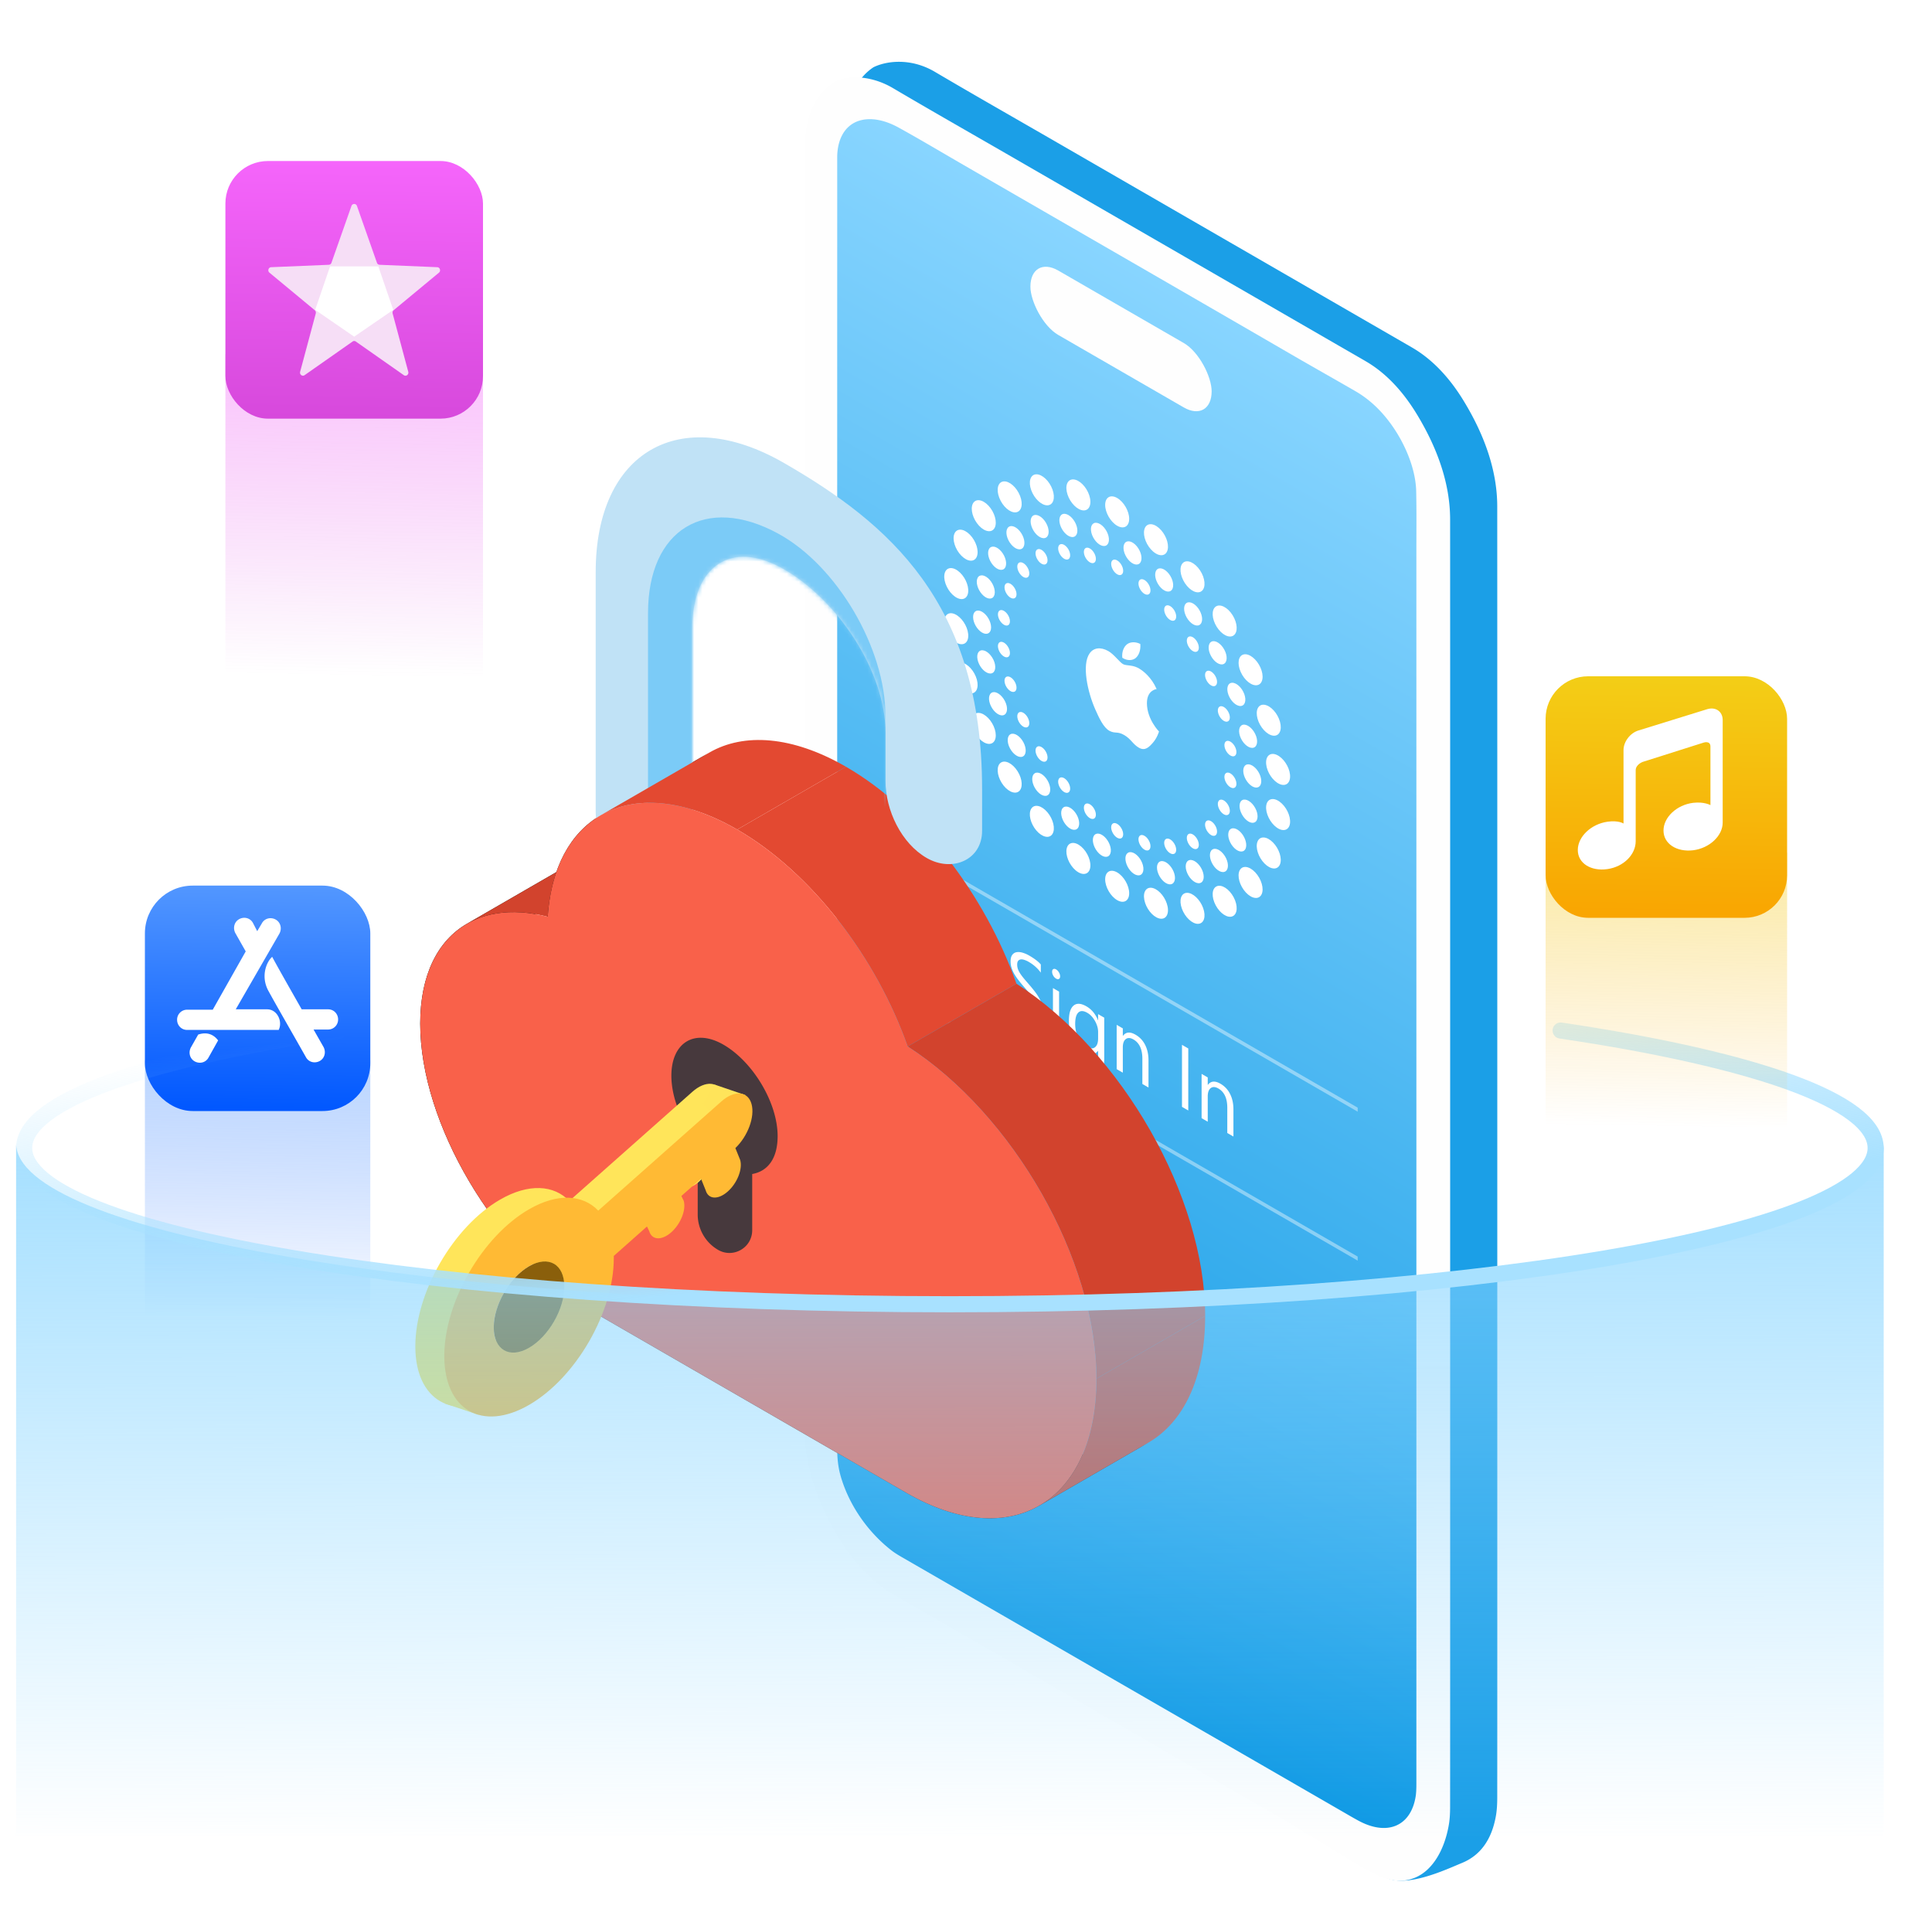 <svg width="480" height="476" fill="none" xmlns="http://www.w3.org/2000/svg"><g clip-path="url(#a)"><path opacity=".4" fill="url(#b)" d="M36 263.385h56V328H36z"/><rect x="36" y="220" width="56" height="56" rx="11.88" fill="url(#c)"/><path d="m63.905 231.323 1.143-1.932c.666-1.255 2.19-1.641 3.428-.965s1.62 2.221.953 3.476l-10.858 18.83h7.81c2.476 0 3.905 2.993 2.857 5.117H46.476c-1.428 0-2.476-1.158-2.476-2.51a2.476 2.476 0 0 1 2.476-2.511h6.381l8.19-14.484-2.57-4.539c-.667-1.255-.286-2.8.952-3.476 1.238-.676 2.761-.29 3.428.966l1.048 2.028Zm-9.715 27.134-2.38 4.248c-.667 1.256-2.191 1.642-3.429.966-1.238-.676-1.62-2.221-.952-3.476l1.81-3.187c2-.676 3.713-.193 4.952 1.449Zm20.762-7.725h6.572c1.428 0 2.476 1.158 2.476 2.51a2.476 2.476 0 0 1-2.476 2.511h-3.62l2.477 4.345c.667 1.255.286 2.8-.952 3.476-1.239.676-2.762.29-3.429-.965-4.095-7.242-7.238-12.65-9.238-16.319-2.095-3.67-.572-7.339.857-8.594 1.62 2.993 4.095 7.338 7.333 13.036Z" fill="#fff"/><g filter="url(#d)"><path fill-rule="evenodd" clip-rule="evenodd" d="M371.998 271.047c-.001-53.48.009-106.955-.011-160.446-.003-8.564-2.939-17.406-8.408-26.339-2.79-4.558-6.072-8.381-9.86-11.226a29.741 29.741 0 0 0-2.979-1.965c-30.034-17.352-60.068-34.69-90.102-52.03-9.457-5.46-18.915-10.835-28.372-16.411C226.114-.998 220 0 217.008 1.493c-3.913 2.598-6.145 7.067-6.699 13.333-.072.816-.047 1.7-.047 2.564-.002 65.924-.001 131.849-.002 197.775 0 41 .047 82.027-.032 122.981-.02 10.133 5.916 24.161 14.054 33.105 2.568 2.822 5.253 5.015 8.08 6.646 32.271 18.62 64.541 37.255 96.811 55.886 6.738 3.89 8.067 13.263 14.804 17.251 5.211 2.982 15.298-1.835 19.258-3.463 4.492-1.846 7.405-5.706 8.445-11.835.235-1.385.305-2.916.306-4.464.018-25.606.013-51.225.013-76.842l-.001-83.383Z" fill="#1B9FE7"/><path fill-rule="evenodd" clip-rule="evenodd" d="M360.287 273.801c0-53.325.009-106.645-.01-159.982-.003-8.54-2.913-17.345-8.331-26.232-2.765-4.535-6.017-8.335-9.77-11.158a29.292 29.292 0 0 0-2.952-1.95c-29.758-17.192-59.517-34.37-89.276-51.552-9.37-5.41-18.742-10.735-28.111-16.26-6.097-3.596-12.634-3.15-15.118-1.08-3.878 2.606-6.089 7.07-6.638 13.32-.072.814-.046 1.695-.046 2.557-.002 65.733-.002 131.468-.002 197.203 0 40.882.045 81.79-.033 122.626-.019 10.104 5.862 24.07 13.925 32.958 2.545 2.805 5.205 4.982 8.007 6.599 31.974 18.448 63.948 36.913 95.923 55.373 6.676 3.854 13.337 8.147 20.012 12.099 5.268 3.118 9.275 4.754 13.725 2.897 4.45-1.856 7.349-7.088 8.38-13.203.233-1.382.302-2.909.303-4.452.018-25.532.013-51.078.013-76.62l-.001-83.143Z" fill="#FEFEFE"/><path fill-rule="evenodd" clip-rule="evenodd" d="m351.898 268.138-.002-146.849c0-4.804.058-9.578-.046-14.44-.162-7.607-5.103-17.123-11.528-22.395a26.216 26.216 0 0 0-3.51-2.455c-4.689-2.706-10.341-5.897-15.029-8.607-26.873-15.596-71.919-41.554-83.467-48.25-5.022-2.912-10.045-5.9-15.064-8.666-6.625-3.648-12.867-2.554-14.732 3.634-.348 1.16-.524 2.471-.52 3.892.006 11.55.006 23.096-.001 34.638 0 95.132-.003 190.265-.009 285.399 0 2.395.107 4.822.899 7.54 2.13 7.308 6.835 13.841 12.471 18.264.988.777 1.987 1.354 2.985 1.93l109.168 63.029c1.331.768 2.663 1.558 3.993 2.274 7.129 3.857 12.975 1.403 14.194-5.932.177-1.069.194-2.232.194-3.404.003-35.781.003-71.56.002-107.336l.002-52.266Z" fill="url(#e)"/><path d="M280.543 113.667c0 1.903-1.336 2.674-2.983 1.723-1.648-.952-2.984-3.265-2.984-5.168 0-1.902 1.336-2.673 2.984-1.722 1.647.951 2.983 3.265 2.983 5.167ZM290.094 121.357c-.394 1.62-2.011 1.815-3.61.436-1.6-1.379-2.577-3.81-2.183-5.429.394-1.62 2.011-1.815 3.61-.436 1.6 1.379 2.577 3.81 2.183 5.429ZM298.917 131.203c-.765 1.243-2.569.851-4.027-.876-1.459-1.726-2.021-4.133-1.256-5.375.766-1.243 2.569-.851 4.028.876 1.459 1.726 2.021 4.133 1.255 5.375ZM306.499 142.633c-1.093.793-2.978-.164-4.211-2.138-1.233-1.973-1.348-4.216-.255-5.009 1.093-.794 2.978.163 4.211 2.137 1.234 1.973 1.348 4.216.255 5.01ZM312.399 154.981c-1.356.298-3.214-1.168-4.15-3.274-.936-2.106-.595-4.055.761-4.352 1.356-.298 3.214 1.168 4.15 3.274.936 2.106.595 4.055-.761 4.352ZM316.274 167.531c-1.54-.214-3.263-2.104-3.847-4.22-.584-2.116.191-3.658 1.732-3.443 1.54.215 3.263 2.104 3.847 4.221.584 2.116-.191 3.657-1.732 3.442ZM317.899 179.553c-1.635-.715-3.122-2.918-3.321-4.921-.198-2.004.967-3.048 2.602-2.333 1.636.715 3.123 2.919 3.321 4.922.199 2.003-.966 3.047-2.602 2.332ZM317.18 190.349c-1.635-1.173-2.8-3.563-2.602-5.337.199-1.774 1.686-2.26 3.321-1.087 1.636 1.174 2.801 3.563 2.602 5.337-.198 1.774-1.685 2.261-3.321 1.087ZM314.159 199.291c-1.541-1.564-2.316-4-1.732-5.442.584-1.441 2.307-1.342 3.847.222 1.541 1.564 2.316 4.001 1.732 5.442-.584 1.442-2.307 1.342-3.847-.222ZM309.01 205.859c-1.356-1.863-1.697-4.205-.761-5.231.936-1.025 2.794-.345 4.15 1.518 1.356 1.864 1.697 4.206.761 5.231-.936 1.026-2.794.346-4.15-1.518ZM302.033 209.672c-1.092-2.055-.978-4.166.255-4.715 1.233-.55 3.119.67 4.211 2.725 1.093 2.055.979 4.166-.255 4.716-1.233.549-3.118-.671-4.211-2.726ZM293.634 210.508c-.765-2.126-.203-3.884 1.255-3.926 1.459-.042 3.263 1.648 4.028 3.775.766 2.126.204 3.884-1.255 3.926-1.459.042-3.262-1.648-4.028-3.775ZM284.301 208.319c-.394-2.075.583-3.377 2.183-2.909 1.599.468 3.216 2.53 3.61 4.605.394 2.075-.583 3.377-2.182 2.909-1.6-.469-3.217-2.53-3.611-4.605ZM274.576 203.231c0-1.902 1.336-2.673 2.984-1.722 1.647.951 2.983 3.264 2.983 5.167 0 1.902-1.336 2.674-2.983 1.722-1.648-.951-2.984-3.264-2.984-5.167ZM265.025 195.541c.395-1.619 2.011-1.815 3.611-.436 1.599 1.379 2.577 3.81 2.182 5.43-.394 1.619-2.01 1.814-3.61.435s-2.577-3.809-2.183-5.429ZM256.202 185.695c.766-1.243 2.569-.85 4.028.876 1.459 1.727 2.021 4.133 1.255 5.376-.766 1.242-2.569.85-4.028-.876-1.459-1.727-2.021-4.134-1.255-5.376ZM248.62 174.266c1.093-.794 2.978.163 4.212 2.137 1.233 1.974 1.347 4.216.254 5.01-1.092.793-2.978-.164-4.211-2.137-1.233-1.974-1.347-4.217-.255-5.01ZM242.72 161.917c1.356-.298 3.214 1.168 4.15 3.274.936 2.106.595 4.055-.761 4.353-1.356.298-3.213-1.168-4.149-3.274-.936-2.106-.596-4.055.76-4.353ZM238.845 149.367c1.541.215 3.263 2.104 3.847 4.221.585 2.116-.191 3.657-1.731 3.442-1.541-.214-3.263-2.104-3.847-4.22-.585-2.116.19-3.658 1.731-3.443ZM237.22 137.345c1.636.715 3.122 2.919 3.321 4.922.199 2.003-.966 3.047-2.602 2.332-1.635-.715-3.122-2.918-3.321-4.921-.199-2.004.966-3.048 2.602-2.333ZM237.939 126.549c1.636 1.174 2.801 3.563 2.602 5.337-.199 1.774-1.685 2.261-3.321 1.087-1.636-1.173-2.801-3.563-2.602-5.337.199-1.774 1.686-2.26 3.321-1.087ZM240.961 117.607c1.54 1.564 2.315 4.001 1.731 5.442-.584 1.442-2.306 1.343-3.847-.222-1.541-1.564-2.316-4-1.732-5.442.585-1.441 2.307-1.342 3.848.222ZM246.11 111.039c1.355 1.864 1.696 4.206.76 5.231-.936 1.025-2.794.346-4.15-1.518-1.356-1.863-1.696-4.205-.76-5.231.936-1.025 2.794-.346 4.15 1.518ZM253.086 107.226c1.093 2.055.979 4.166-.255 4.716-1.233.549-3.118-.671-4.211-2.726-1.092-2.055-.978-4.166.255-4.715 1.233-.55 3.119.67 4.211 2.725ZM261.485 106.39c.766 2.127.204 3.885-1.255 3.927-1.459.041-3.262-1.649-4.028-3.775-.766-2.127-.204-3.885 1.255-3.927 1.459-.042 3.262 1.648 4.028 3.775ZM270.818 108.58c.395 2.074-.583 3.377-2.182 2.909-1.6-.469-3.216-2.53-3.611-4.605-.394-2.075.583-3.377 2.183-2.909 1.6.468 3.216 2.53 3.61 4.605ZM283.589 123.72c-.14 1.337-1.249 1.715-2.476.844-1.228-.871-2.11-2.66-1.97-3.997.141-1.337 1.249-1.715 2.477-.844 1.228.871 2.11 2.66 1.969 3.997ZM291.333 130.968c-.429 1.089-1.717 1.028-2.876-.137-1.158-1.166-1.749-2.994-1.319-4.083.43-1.09 1.718-1.028 2.876.137 1.159 1.165 1.749 2.993 1.319 4.083ZM298.277 139.812c-.695.779-2.086.282-3.108-1.11-1.022-1.392-1.288-3.152-.593-3.931.695-.779 2.086-.282 3.108 1.11 1.022 1.392 1.288 3.152.593 3.931ZM304.017 149.74c-.92.424-2.334-.48-3.16-2.018-.826-1.539-.751-3.129.168-3.552.919-.423 2.334.481 3.16 2.019.826 1.538.751 3.128-.168 3.551ZM308.218 160.174c-1.09.043-2.445-1.215-3.027-2.81-.582-1.595-.171-2.922.919-2.965 1.09-.043 2.446 1.215 3.028 2.81.582 1.595.17 2.922-.92 2.965ZM310.638 170.508c-1.197-.34-2.415-1.879-2.719-3.438-.304-1.559.42-2.546 1.617-2.206 1.198.34 2.416 1.879 2.72 3.438.304 1.558-.42 2.546-1.618 2.206ZM311.136 180.141c-1.235-.703-2.244-2.434-2.253-3.866-.009-1.432.986-2.023 2.221-1.32 1.236.704 2.245 2.434 2.254 3.866.008 1.432-.986 2.023-2.222 1.32ZM309.683 188.513c-1.202-1.025-1.944-2.847-1.657-4.069.288-1.222 1.495-1.382 2.697-.356 1.201 1.025 1.943 2.847 1.656 4.069-.287 1.222-1.494 1.382-2.696.356ZM306.362 195.138c-1.098-1.288-1.529-3.095-.963-4.036.567-.941 1.916-.66 3.014.628 1.099 1.288 1.53 3.096.963 4.037-.566.941-1.915.66-3.014-.629ZM301.367 199.631c-.93-1.476-1.026-3.163-.213-3.769.812-.605 2.226.1 3.157 1.576.93 1.476 1.026 3.163.213 3.769-.812.605-2.226-.1-3.157-1.576ZM294.989 201.73c-.709-1.578-.463-3.047.549-3.282 1.011-.235 2.407.854 3.116 2.432.709 1.578.464 3.048-.548 3.282-1.012.235-2.407-.854-3.117-2.432ZM287.598 201.314c-.446-1.588.126-2.754 1.278-2.604 1.153.15 2.449 1.558 2.895 3.147.446 1.588-.126 2.754-1.278 2.604-1.152-.149-2.448-1.558-2.895-3.147ZM279.624 198.408c-.158-1.507.708-2.302 1.934-1.776 1.225.525 2.347 2.172 2.504 3.679.158 1.506-.707 2.301-1.933 1.775-1.226-.525-2.347-2.172-2.505-3.678ZM271.529 193.178c.141-1.337 1.25-1.714 2.477-.844 1.228.871 2.11 2.66 1.969 3.997-.14 1.337-1.249 1.715-2.476.844-1.228-.871-2.11-2.66-1.97-3.997ZM263.786 185.931c.43-1.09 1.717-1.028 2.876.137 1.158 1.165 1.749 2.993 1.319 4.082-.43 1.09-1.717 1.029-2.876-.137-1.158-1.165-1.749-2.993-1.319-4.082ZM256.842 177.086c.695-.779 2.086-.282 3.108 1.11 1.022 1.392 1.287 3.152.593 3.931-.695.779-2.086.282-3.108-1.11-1.022-1.392-1.288-3.152-.593-3.931ZM251.102 167.158c.919-.423 2.334.48 3.16 2.019.826 1.538.751 3.128-.168 3.551-.919.423-2.334-.481-3.16-2.019-.826-1.538-.751-3.128.168-3.551ZM246.901 156.724c1.09-.043 2.445 1.215 3.028 2.81.582 1.595.17 2.922-.92 2.965-1.09.043-2.446-1.215-3.028-2.81-.582-1.595-.17-2.922.92-2.965ZM244.48 146.39c1.198.34 2.416 1.88 2.72 3.438.304 1.559-.42 2.547-1.618 2.206-1.197-.34-2.415-1.879-2.719-3.437-.304-1.559.42-2.547 1.617-2.207ZM243.983 136.757c1.236.704 2.245 2.435 2.253 3.866.009 1.432-.985 2.023-2.221 1.32-1.236-.703-2.244-2.434-2.253-3.866-.009-1.432.985-2.023 2.221-1.32ZM245.436 128.385c1.202 1.026 1.944 2.848 1.657 4.07-.287 1.222-1.494 1.381-2.696.355-1.202-1.025-1.944-2.847-1.657-4.069.288-1.222 1.495-1.381 2.696-.356ZM248.757 121.76c1.098 1.288 1.529 3.095.963 4.036-.567.941-1.916.66-3.015-.628-1.098-1.288-1.529-3.095-.963-4.037.567-.941 1.916-.659 3.015.629ZM253.752 117.267c.93 1.476 1.026 3.164.213 3.769-.813.606-2.226-.1-3.157-1.576s-1.026-3.163-.213-3.769c.812-.605 2.226.1 3.157 1.576ZM260.129 115.168c.71 1.578.464 3.047-.548 3.282-1.012.235-2.407-.854-3.116-2.432-.709-1.578-.464-3.048.548-3.282 1.012-.235 2.407.854 3.116 2.432ZM267.521 115.584c.446 1.588-.126 2.754-1.278 2.604-1.153-.149-2.449-1.558-2.895-3.146-.447-1.589.126-2.755 1.278-2.605 1.152.15 2.448 1.559 2.895 3.147ZM275.495 118.491c.158 1.506-.708 2.301-1.934 1.776-1.225-.526-2.347-2.173-2.504-3.679-.158-1.506.708-2.302 1.933-1.776 1.226.525 2.347 2.172 2.505 3.679ZM279.051 126.585c0 .951-.668 1.337-1.491.861-.824-.475-1.492-1.632-1.492-2.583 0-.952.668-1.337 1.492-.861.823.475 1.491 1.632 1.491 2.583ZM285.79 131.839c-.197.81-1.005.907-1.805.218-.8-.689-1.288-1.905-1.091-2.715.197-.809 1.005-.907 1.805-.217.8.689 1.289 1.904 1.091 2.714ZM292.051 138.64c-.382.621-1.284.425-2.014-.438-.729-.864-1.01-2.067-.627-2.688.383-.622 1.284-.425 2.014.438.729.863 1.01 2.066.627 2.688ZM297.47 146.591c-.547.397-1.489-.082-2.106-1.069-.617-.986-.674-2.108-.127-2.504.546-.397 1.489.081 2.105 1.068.617.987.674 2.108.128 2.505ZM301.731 155.232c-.678.149-1.607-.584-2.075-1.637-.468-1.053-.298-2.027.38-2.176.678-.149 1.607.584 2.075 1.637.468 1.053.298 2.027-.38 2.176ZM304.588 164.06c-.77-.108-1.632-1.052-1.924-2.11-.292-1.059.096-1.829.866-1.722.77.108 1.631 1.052 1.924 2.11.292 1.059-.096 1.829-.866 1.722ZM305.874 172.562c-.818-.358-1.561-1.46-1.661-2.461-.099-1.002.483-1.524 1.301-1.167.818.358 1.561 1.46 1.661 2.461.099 1.002-.483 1.524-1.301 1.167ZM305.514 180.243c-.818-.587-1.4-1.781-1.301-2.668.099-.887.843-1.131 1.661-.544.817.587 1.4 1.782 1.301 2.669-.1.887-.843 1.13-1.661.543ZM303.53 186.658c-.77-.782-1.158-2-.866-2.721.292-.721 1.154-.671 1.924.111s1.158 2 .866 2.721c-.293.721-1.154.671-1.924-.111ZM300.037 191.434c-.678-.932-.849-2.103-.381-2.616.468-.512 1.397-.172 2.075.759.678.932.848 2.103.381 2.616-.468.512-1.397.173-2.075-.759ZM295.237 194.292c-.547-1.027-.49-2.083.127-2.357.617-.275 1.559.335 2.106 1.362.546 1.028.489 2.083-.128 2.358-.616.275-1.559-.335-2.105-1.363ZM289.41 195.068c-.383-1.063-.102-1.942.627-1.963.73-.021 1.631.824 2.014 1.887.383 1.064.102 1.942-.627 1.963-.73.021-1.632-.824-2.014-1.887ZM282.894 193.715c-.198-1.037.291-1.688 1.091-1.454.8.234 1.608 1.265 1.805 2.302.197 1.038-.291 1.689-1.091 1.455-.8-.235-1.608-1.265-1.805-2.303ZM276.068 190.313c0-.951.668-1.337 1.492-.861.823.476 1.491 1.632 1.491 2.584 0 .951-.668 1.336-1.491.861-.824-.476-1.492-1.632-1.492-2.584ZM269.329 185.059c.197-.81 1.005-.907 1.805-.218.8.69 1.289 1.905 1.091 2.715-.197.81-1.005.907-1.805.218-.8-.69-1.288-1.905-1.091-2.715ZM263.068 178.259c.383-.622 1.284-.425 2.014.438.729.863 1.01 2.066.628 2.688-.383.621-1.285.425-2.014-.438-.73-.864-1.011-2.067-.628-2.688ZM257.65 170.307c.546-.396 1.489.082 2.105 1.069.617.987.674 2.108.128 2.505-.547.396-1.489-.082-2.106-1.069-.617-.987-.674-2.108-.127-2.505ZM253.388 161.666c.678-.149 1.607.584 2.075 1.637.468 1.053.298 2.028-.38 2.177-.678.149-1.607-.584-2.075-1.637-.468-1.053-.298-2.028.38-2.177ZM250.532 152.839c.77.107 1.631 1.052 1.923 2.11.292 1.058-.095 1.829-.866 1.721-.77-.107-1.631-1.052-1.923-2.11-.292-1.058.095-1.829.866-1.721ZM249.246 144.337c.817.357 1.561 1.459 1.66 2.461.099 1.001-.483 1.524-1.301 1.166-.818-.357-1.561-1.459-1.66-2.461-.1-1.001.483-1.524 1.301-1.166ZM249.605 136.655c.818.587 1.401 1.782 1.301 2.669-.099.887-.842 1.13-1.66.543-.818-.586-1.401-1.781-1.301-2.668.099-.887.843-1.13 1.66-.544ZM251.589 130.24c.771.782 1.158 2 .866 2.721-.292.721-1.153.671-1.923-.111-.771-.782-1.158-2-.866-2.721.292-.72 1.153-.671 1.923.111ZM255.083 125.465c.678.931.848 2.102.38 2.615-.468.513-1.397.173-2.075-.759-.678-.932-.848-2.103-.38-2.615.468-.513 1.397-.173 2.075.759ZM259.883 122.606c.546 1.027.489 2.083-.128 2.358-.616.275-1.559-.336-2.105-1.363-.547-1.027-.49-2.083.127-2.358.617-.275 1.559.335 2.106 1.363ZM265.71 121.83c.383 1.064.102 1.943-.628 1.964-.729.021-1.631-.824-2.014-1.888-.383-1.063-.102-1.942.628-1.963.729-.021 1.631.824 2.014 1.887ZM272.226 123.183c.197 1.038-.292 1.689-1.092 1.455-.799-.235-1.608-1.265-1.805-2.303-.197-1.037.292-1.688 1.092-1.454.799.234 1.608 1.265 1.805 2.302ZM287.952 166.506c-.028.083-.467 1.61-1.544 2.819-.933 1.041-1.897 2.077-3.421 1.225-1.497-.834-1.977-2.182-3.687-3.169-1.708-.986-2.245-.284-3.661-1.043-1.463-.775-2.589-3.22-3.525-5.332-1.914-4.325-3.387-11.08-1.411-13.896.972-1.419 2.719-1.668 4.622-.604 1.434.796 2.798 2.746 3.669 3.249.895.516 2.545.063 4.287 1.279.729.457 2.768 1.952 4.081 4.927-.103.023-2.439.279-2.413 3.56.035 3.964 2.971 6.953 3.003 6.985Zm-5.811-18.243c.785-.661 1.301-1.896 1.165-3.496-1.121-.596-2.486-.569-3.298.07-.718.553-1.35 1.744-1.174 3.35 1.246.807 2.526.699 3.307.076Z" fill="#fff"/><path opacity=".4" fill="#fff" d="m223 193.949 114.315 66v1l-114.315-66zM223 230.949l114.315 66v1l-114.315-66z"/><path d="M251.061 234.527V232.4c.211.337.462.675.754 1.016.297.343.607.669.93.977.329.304.657.584.986.838.329.254.633.462.912.623.961.555 1.677.764 2.149.628.477-.139.716-.596.716-1.369 0-.416-.08-.824-.242-1.225a6.2 6.2 0 0 0-.651-1.214 13.994 13.994 0 0 0-.995-1.305c-.379-.455-.788-.938-1.228-1.45-.466-.541-.9-1.067-1.303-1.579a13.552 13.552 0 0 1-1.051-1.531 8.123 8.123 0 0 1-.707-1.547 5.388 5.388 0 0 1-.251-1.649c0-.702.133-1.233.4-1.595a1.653 1.653 0 0 1 1.051-.682c.434-.086.927-.052 1.479.102a7.513 7.513 0 0 1 1.703.736c1.314.759 2.273 1.495 2.874 2.207v2.031c-.787-1.085-1.798-1.984-3.033-2.697a5.37 5.37 0 0 0-1.023-.462c-.341-.118-.645-.161-.912-.128a.978.978 0 0 0-.651.343c-.167.197-.251.507-.251.929 0 .394.062.77.186 1.128.13.362.32.733.568 1.112.248.38.549.783.902 1.209.36.429.772.911 1.237 1.445.478.547.931 1.095 1.359 1.643a15.03 15.03 0 0 1 1.125 1.649c.323.551.577 1.103.763 1.654.192.555.288 1.119.288 1.692 0 .759-.13 1.329-.39 1.708a1.523 1.523 0 0 1-1.042.677c-.434.079-.937.025-1.507-.161a9.041 9.041 0 0 1-1.805-.817 9.84 9.84 0 0 1-.782-.515c-.31-.215-.626-.455-.948-.72-.323-.258-.63-.525-.921-.8a6.472 6.472 0 0 1-.689-.774Zm11.322-6.633a1.96 1.96 0 0 1-.698-.725 1.922 1.922 0 0 1-.288-.983c0-.329.096-.546.288-.65.192-.111.425-.088.698.07.279.161.515.408.707.741.198.33.298.659.298.988 0 .316-.1.527-.298.634-.192.111-.428.086-.707-.075Zm.744 14.223-1.526-.881v-11l1.526.881v11Zm11.22 5.596c0 4.039-1.675 5.092-5.024 3.159a11.902 11.902 0 0 1-3.089-2.557v-1.762c1.073 1.307 2.097 2.242 3.07 2.804 2.345 1.353 3.517.591 3.517-2.288v-1.203l-.037-.022c-.726.985-1.818 1.057-3.275.215-1.185-.684-2.14-1.722-2.865-3.115-.72-1.397-1.079-2.918-1.079-4.566 0-1.869.387-3.131 1.162-3.786.782-.652 1.849-.587 3.201.193 1.283.741 2.235 1.885 2.856 3.432l.037.022v-1.526l1.526.881v10.119Zm-1.526-4.973v-1.622c0-.874-.258-1.771-.772-2.691-.509-.917-1.145-1.595-1.907-2.036-.943-.544-1.681-.573-2.215-.086-.533.48-.8 1.432-.8 2.858 0 1.224.255 2.352.763 3.383.515 1.028 1.194 1.785 2.038 2.272.856.494 1.55.545 2.084.151.539-.391.809-1.134.809-2.229Zm12.522 12.203-1.526-.881v-6.273c0-2.335-.738-3.928-2.214-4.781-.763-.44-1.396-.472-1.898-.096-.496.372-.744 1.063-.744 2.073v6.273l-1.526-.881v-11l1.526.881v1.826l.037.022c.72-.974 1.761-1.067 3.126-.279a5.968 5.968 0 0 1 2.391 2.551c.552 1.092.828 2.372.828 3.84v6.725Zm9.88 5.704-1.563-.902V244.34l1.563.903v15.404Zm11.219 6.478-1.526-.881v-6.274c0-2.334-.738-3.928-2.214-4.78-.763-.44-1.395-.473-1.898-.097-.496.373-.744 1.064-.744 2.074v6.273l-1.526-.881v-11l1.526.881v1.826l.037.022c.72-.974 1.762-1.067 3.126-.28a5.97 5.97 0 0 1 2.391 2.552c.552 1.092.828 2.372.828 3.84v6.725Z" fill="#fff"/><rect width="52" height="16" rx="8" transform="matrix(.866 .5 0 1 256 48)" fill="#FEFEFE"/></g><path d="M146.4 325.36c-23.426-14.95-42-46.157-42-71.086l27.02-15.6c0 24.929 18.574 56.136 42 71.086l-27.02 15.6ZM104.4 254.274c0-12.121 4.39-20.631 11.592-24.787l27.015-15.597c-7.199 4.158-11.587 12.666-11.587 24.784l-27.02 15.6Z" fill="#000"/><path d="M225.156 370.83 146.4 325.36l27.02-15.6 78.756 45.47-27.02 15.6Z" fill="#000"/><path d="M115.992 229.487c5.357-3.092 12.268-3.775 20.086-1.746l27.02-15.6c-7.818-2.029-14.729-1.346-20.086 1.746l-27.02 15.6Z" fill="#D2432D"/><path d="M136.078 227.741c.824-12.23 5.678-20.888 13.147-25.199l27.014-15.596c-7.465 4.312-12.318 12.969-13.141 25.195l-27.02 15.6ZM258.228 374.013c-8.524 4.92-20.201 4.248-33.072-3.183l27.02-15.6c12.871 7.431 24.548 8.103 33.072 3.183l-27.02 15.6Z" fill="#000"/><path d="M272.4 342.487c0 15.547-5.426 26.474-14.166 31.522l27.014-15.596c8.744-5.047 14.172-15.976 14.172-31.526l-27.02 15.6Z" fill="#D2432D"/><path d="M183.156 206.07c18.608 10.743 34.644 32.015 42.357 53.892l27.02-15.6c-7.713-21.877-23.749-43.149-42.357-53.892l-27.02 15.6Z" fill="#E34931"/><path fill-rule="evenodd" clip-rule="evenodd" d="M148 142.076c0-29.865 20.967-41.971 46.831-27.038C220.695 129.971 244 149.647 244 196v10.381c0 7.29-7.455 10.397-13.769 6.752C223.918 209.488 220 201.29 220 194v-12c0-15.285-11.932-32.919-25.169-40.562C181.594 133.796 172 140.715 172 156v59.581c0 7.29-6.255 9.521-12.569 5.876-6.313-3.645-11.431-12.51-11.431-19.8v-59.581Z" fill="#C0E2F6"/><mask id="f" style="mask-type:alpha" maskUnits="userSpaceOnUse" x="147" y="108" width="97" height="116"><path fill-rule="evenodd" clip-rule="evenodd" d="M148 142.076c0-29.865 20.967-41.971 46.831-27.038C220.695 129.971 244 149.647 244 196v10.381c0 7.29-7.455 10.397-13.769 6.752C223.918 209.488 220 201.29 220 194v-12c0-15.285-11.932-32.919-25.169-40.562C181.594 133.796 172 140.715 172 156v59.581c0 7.29-6.255 9.521-12.569 5.876-6.313-3.645-11.431-12.51-11.431-19.8v-59.581Z" fill="#C0E2F6"/></mask><g mask="url(#f)"><path d="M161 152.295c0-20.79 14.321-29.541 32.318-19.749 14.61 7.949 26.682 28.463 26.682 45.341v125.061l-59-34.064V152.295Z" fill="#7BCBF7"/></g><path d="M225.513 259.962c26.149 16.836 46.887 52.918 46.887 82.525l27.02-15.6c0-29.607-20.738-65.689-46.887-82.525l-27.02 15.6Z" fill="#D2432D"/><path d="M183.156 206.07c-24.93-14.393-45.309-4.605-47.078 21.671-18.33-4.758-31.678 5.398-31.678 26.533 0 24.929 18.574 56.136 42 71.086l78.756 45.47c26.073 15.054 47.244 2.368 47.244-28.343 0-29.607-20.738-65.689-46.887-82.525-7.713-21.877-23.749-43.149-42.357-53.892Z" fill="#F9614A"/><path d="M166.8 267.221c0-8.291 5.867-11.877 13.087-7.619 7.221 4.258 13.313 14.342 13.313 22.633 0 5.602-2.482 8.739-6.318 9.412v13.962c0 4.348-4.71 7.062-8.472 4.883a10.158 10.158 0 0 1-5.066-8.79v-17.898c-4.062-4.93-6.544-11.205-6.544-16.583Z" fill="#47393D"/><path d="M149.225 202.542c8.578-4.95 20.605-4.166 33.931 3.528l27.02-15.6c-13.326-7.694-25.353-8.478-33.931-3.528l-27.02 15.6Z" fill="#E34931"/><path fill-rule="evenodd" clip-rule="evenodd" d="M124.242 298.005c7.098-4.098 13.376-3.67 17.19.338l30.579-27.115c3.275-2.905 6.641-2.604 7.518.671.849 3.169-.943 7.962-4.028 10.9l1.204 2.981c.635 2.264-.771 5.78-3.141 7.853-2.37 2.073-4.805 1.918-5.44-.346l-1.171-2.898-4.869 4.318.59 1.199c.635 2.264-.772 5.78-3.141 7.853-2.37 2.073-4.806 1.918-5.441-.346l-.554-1.128-8.244 7.311c.003.182.005.366.005.551 0 13.421-9.427 29.743-21.057 36.457-11.629 6.715-21.057 1.278-21.057-12.142s9.428-29.743 21.057-36.457Zm8.769 19.222c0-5.592-3.926-7.859-8.769-5.063-4.843 2.796-8.77 9.597-8.77 15.189 0 5.593 3.927 7.859 8.77 5.063 4.843-2.796 8.769-9.596 8.769-15.189Z" fill="#FFE55A"/><path fill-rule="evenodd" clip-rule="evenodd" d="M124.242 312.164c4.843-2.796 8.77-.529 8.77 5.063 0 5.593-3.927 12.393-8.77 15.189-4.843 2.796-8.769.53-8.769-5.063 0-5.592 3.926-12.393 8.769-15.189Z" fill="#fff"/><path d="m118.815 351.447-8.239-2.767-.558-7.476 12.98 4.504-4.183 5.739ZM185.227 272.051l-7.707-2.629-2.947 4.806 3.536 3.581 7.118-5.758Z" fill="#FFE45A"/><path fill-rule="evenodd" clip-rule="evenodd" d="M131.441 300.406c7.098-4.099 13.376-3.67 17.191.337l30.578-27.115c3.275-2.904 6.641-2.603 7.518.672.85 3.169-.943 7.962-4.028 10.9l1.204 2.98c.635 2.264-.771 5.78-3.141 7.853-2.369 2.073-4.805 1.918-5.44-.346l-1.171-2.897-4.869 4.317.59 1.2c.635 2.264-.771 5.779-3.141 7.852-2.37 2.074-4.806 1.919-5.441-.345l-.554-1.128-8.244 7.311c.003.182.005.366.005.551 0 13.42-9.427 29.742-21.057 36.457-11.629 6.714-21.057 1.278-21.057-12.143 0-13.42 9.428-29.742 21.057-36.456Zm8.77 19.221c0-5.592-3.927-7.859-8.77-5.063-4.843 2.796-8.769 9.597-8.769 15.19 0 5.592 3.926 7.859 8.769 5.063 4.843-2.797 8.77-9.597 8.77-15.19Z" fill="#FFBA34"/><path fill-rule="evenodd" clip-rule="evenodd" d="M131.442 314.564c4.844-2.797 8.77-.53 8.77 5.063 0 5.592-3.926 12.393-8.77 15.189-4.843 2.796-8.769.529-8.769-5.063 0-5.593 3.926-12.393 8.769-15.189Z" fill="#8A5F0B"/><path opacity=".8" fill-rule="evenodd" clip-rule="evenodd" d="M236 324c128.13 0 232-17.909 232-40v172H4V284c0 22.091 103.87 40 232 40Z" fill="url(#g)"/><path d="M387.731 256C435.714 263.115 466 273.549 466 285.177 466 306.618 363.026 324 236 324 108.975 324 6 306.618 6 285.177 6 273.549 36.286 263.115 84.269 256" stroke="url(#h)" stroke-width="4" stroke-linecap="round"/><path opacity=".4" fill="url(#i)" d="M56 88h64v80H56z"/><rect x="56" y="40" width="64" height="64" rx="10.56" fill="url(#j)"/><path d="m88.403 84.841 11.927 8.36c.56.395 1.286-.156 1.102-.845l-3.885-14.487a.786.786 0 0 1 .254-.809l11.253-9.324c.534-.441.254-1.332-.42-1.36l-14.325-.597a.735.735 0 0 1-.656-.496l-4.97-14.12a.718.718 0 0 0-1.366 0l-4.97 14.12a.735.735 0 0 1-.656.496l-14.325.597c-.673.028-.953.919-.42 1.36L78.2 77.06a.797.797 0 0 1 .253.809l-3.885 14.487c-.184.68.543 1.231 1.103.845l11.927-8.36a.684.684 0 0 1 .805 0Z" fill="#F6DEF6"/><path d="m87.996 83.638-9.692-6.665 3.7-10.79h11.992l3.701 10.79-9.701 6.665Z" fill="#fff"/><path opacity=".4" fill="url(#k)" d="M384 211.826h60V280h-60z"/><rect x="384" y="168" width="60" height="60" rx="10.56" fill="url(#l)"/><path d="m424.234 176.148-17.129 5.305c-2.083.608-3.746 2.795-3.746 4.881v18.245s-1.242-.85-4.007-.445c-4.067.587-7.352 3.726-7.352 7.026 0 3.301 3.285 5.326 7.352 4.739 4.067-.587 7.032-3.625 7.032-6.926v-17.617c0-1.458 1.743-2.086 1.743-2.086l15.145-4.799s1.683-.567 1.683.992v14.54s-1.543-.891-4.307-.567c-4.067.506-7.353 3.584-7.353 6.885 0 3.3 3.286 5.386 7.353 4.9 4.067-.506 7.352-3.584 7.352-6.885v-25.495c-.02-2.065-1.703-3.28-3.766-2.693Z" fill="#fff"/></g><defs><linearGradient id="h" x1="225.844" y1="241.429" x2="234.068" y2="314.257" gradientUnits="userSpaceOnUse"><stop stop-color="#A8E1FF" stop-opacity="0"/><stop offset="1" stop-color="#A8E1FF"/></linearGradient><linearGradient id="c" x1="63.139" y1="218.277" x2="62.277" y2="276" gradientUnits="userSpaceOnUse"><stop stop-color="#59F"/><stop offset="1" stop-color="#0057FF"/></linearGradient><linearGradient id="e" x1="280.362" y1="49.376" x2="126.754" y2="315.433" gradientUnits="userSpaceOnUse"><stop stop-color="#88D5FF"/><stop offset="1" stop-color="#0E99E4"/></linearGradient><linearGradient id="g" x1="238.2" y1="268.4" x2="238.722" y2="458" gradientUnits="userSpaceOnUse"><stop stop-color="#85D4FF"/><stop offset="1" stop-color="#85D4FF" stop-opacity="0"/></linearGradient><linearGradient id="b" x1="63.139" y1="261.396" x2="61.992" y2="327.995" gradientUnits="userSpaceOnUse"><stop stop-color="#59F"/><stop offset="1" stop-color="#0057FF" stop-opacity="0"/></linearGradient><linearGradient id="i" x1="87.015" y1="85.538" x2="85.477" y2="167.99" gradientUnits="userSpaceOnUse"><stop stop-color="#F565FB"/><stop offset="1" stop-color="#DA4CDF" stop-opacity="0"/></linearGradient><linearGradient id="j" x1="87.015" y1="38.031" x2="86.031" y2="104" gradientUnits="userSpaceOnUse"><stop stop-color="#F666FC"/><stop offset="1" stop-color="#D749DC"/></linearGradient><linearGradient id="k" x1="413.077" y1="209.729" x2="411.885" y2="279.996" gradientUnits="userSpaceOnUse"><stop stop-color="#F3CF17"/><stop offset="1" stop-color="#F9A501" stop-opacity="0"/></linearGradient><linearGradient id="l" x1="413.077" y1="166.154" x2="412.154" y2="228" gradientUnits="userSpaceOnUse"><stop stop-color="#F3CF17"/><stop offset="1" stop-color="#F9A501"/></linearGradient><clipPath id="a"><path fill="#fff" d="M0 0h480v476H0z"/></clipPath><filter id="d" x="174.644" y="-10.002" width="222.712" height="502.574" filterUnits="userSpaceOnUse" color-interpolation-filters="sRGB"><feFlood flood-opacity="0" result="BackgroundImageFix"/><feColorMatrix in="SourceAlpha" values="0 0 0 0 0 0 0 0 0 0 0 0 0 0 0 0 0 0 127 0" result="hardAlpha"/><feOffset dy="15.213"/><feGaussianBlur stdDeviation="12.678"/><feColorMatrix values="0 0 0 0 0 0 0 0 0 0 0 0 0 0 0 0 0 0 0.05 0"/><feBlend in2="BackgroundImageFix" result="effect1_dropShadow_1287_5039"/><feBlend in="SourceGraphic" in2="effect1_dropShadow_1287_5039" result="shape"/></filter></defs></svg>
